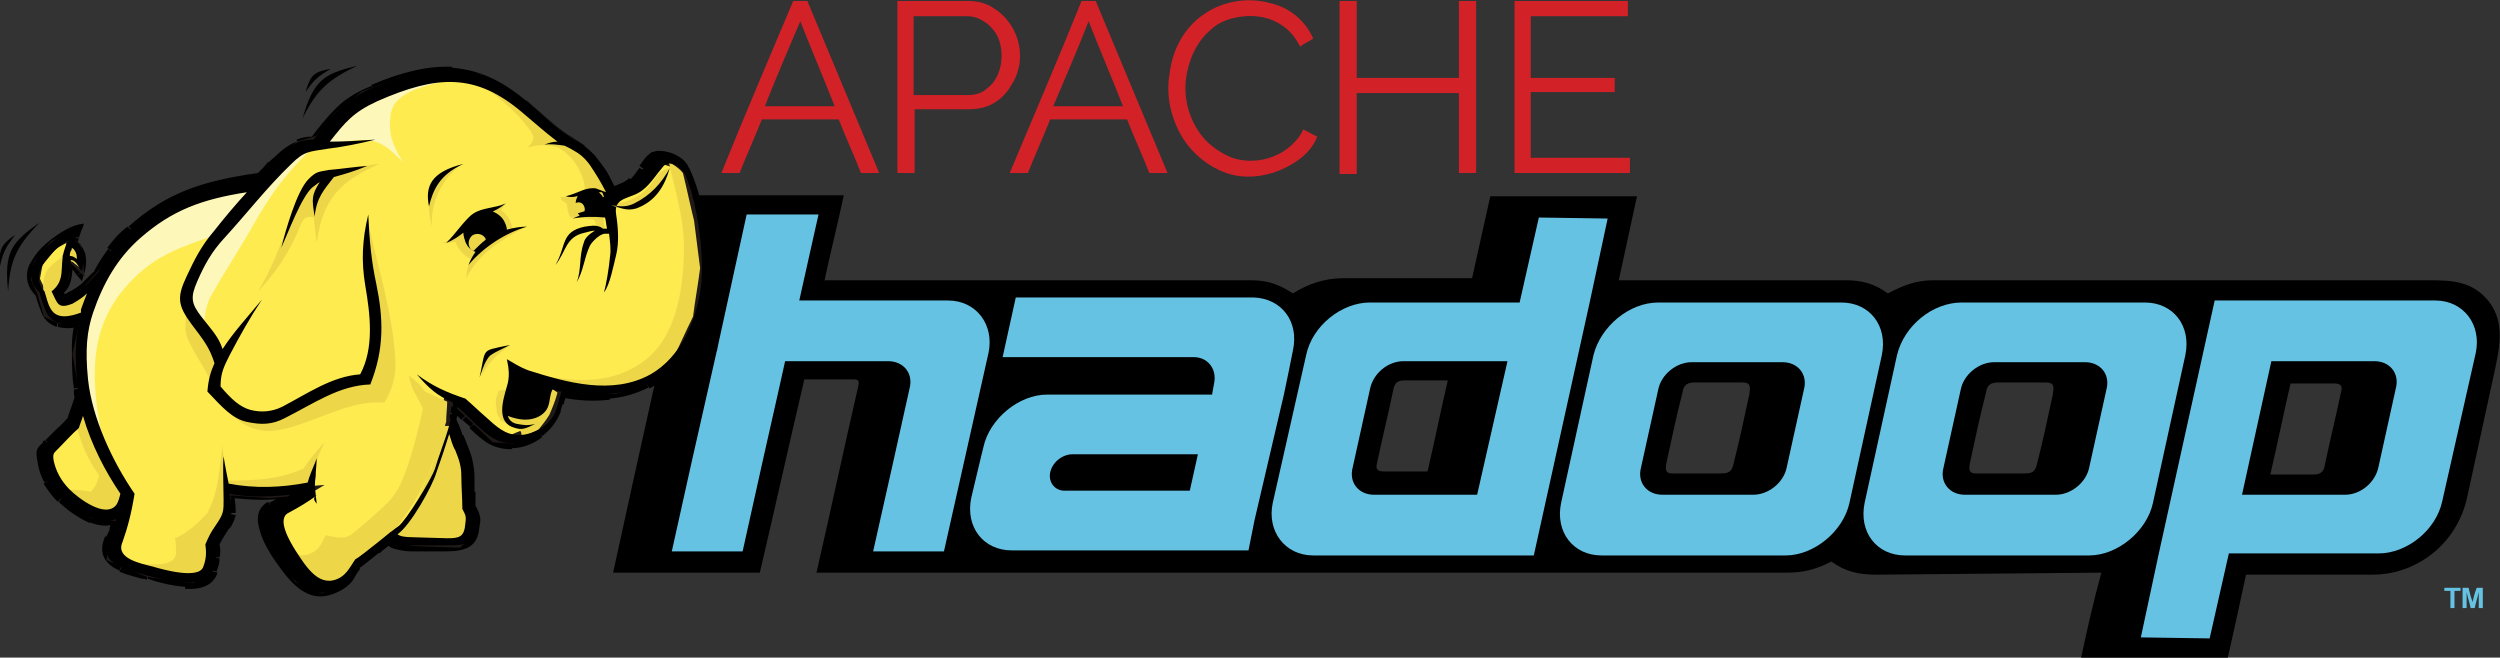 <svg xmlns="http://www.w3.org/2000/svg" viewBox="0 0 247.1 65"><rect x="0" y="0" width="247.1" height="65" fill="#333333" stroke="none"/><style>.st0{fill:#d32128}.st1{fill:#66c2e3}.st2,.st3,.st5,.st6{fill-rule:evenodd;clip-rule:evenodd}.st3,.st5,.st6{fill:#66c2e3}.st5,.st6{fill:#fdf7ba}.st6{fill:#edd749}</style><path d="M119 1.4c1.9-1.3 4.3-1.7 6.5-1.1 1.9.4 3.5 1.7 4.3 3.5-.4.3-.9.5-1.3.8-.4-.8-1-1.6-1.8-2.1-1-.7-2.3-1-3.6-.9-1.3.1-2.6.5-3.5 1.4-1.4 1.2-2.2 3.1-2.4 5-.2 2.1.5 4.3 2 5.9.7.7 1.6 1.3 2.6 1.7 2.1.7 4.6.1 6.1-1.5.4-.4.7-.8.9-1.3.5.2.9.5 1.4.7-.4 1-1.1 1.8-2 2.4-2 1.4-4.7 2-7 1.2-1.7-.6-3.2-1.8-4.2-3.3-1.2-1.9-1.8-4.2-1.4-6.5.3-2.5 1.5-4.6 3.4-5.9zM88.7 17.1V.1h7.1c1 0 1.9.3 2.7.9 1.3.9 2.2 2.5 2.3 4.1.1 1.2-.2 2.4-.9 3.4-.5.9-1.3 1.6-2.3 2-.6.2-1.2.3-1.8.3h-5.4v6.3h-1.7m1.6-15.5v7.8h5.4c.7 0 1.4-.2 1.9-.7.7-.5 1.1-1.3 1.3-2.2.2-1 .1-2.2-.4-3.1-.6-1-1.7-1.8-2.9-1.8h-5.3z" class="st0"></path><path id="path8" d="M106.9.1h1.4c2.4 5.7 4.7 11.3 7.1 17h-1.8c-.7-1.8-1.5-3.5-2.2-5.3h-7.6c-.7 1.8-1.5 3.5-2.2 5.3h-1.8c2.4-5.7 4.8-11.3 7.1-17m-2.8 10.4h6.9c-1.1-2.8-2.3-5.6-3.4-8.4-1.1 2.8-2.3 5.6-3.5 8.4z" class="st0"></path><path d="M132.4.1h1.7v7.6h10.1V.1h1.7v17h-1.7V9.2h-10.1v8h-1.7V.1zM149.7.1h11.2v1.5h-9.6v6.1h8.3v1.4h-8.3v6.5h9.8v1.5h-11.4V.1z" class="st0"></path><path id="path8_1_" d="M78.4.1h1.4c2.4 5.7 4.7 11.3 7.1 17h-1.8c-.7-1.8-1.5-3.5-2.2-5.3h-7.6c-.7 1.8-1.5 3.5-2.2 5.3h-1.8c2.3-5.7 4.7-11.3 7.1-17m-2.8 10.4h6.9c-1.1-2.8-2.3-5.6-3.4-8.4-1.2 2.8-2.4 5.6-3.5 8.4z" class="st0"></path><path d="M241.6 58.1h1.6v.3h-.6v1.7h-.4v-1.7h-.6v-.3zM243.4 60.1v-2h.6c.1.5.2.9.4 1.4.1-.5.2-.9.4-1.4h.6v2h-.4v-1.6c-.1.5-.3 1.1-.4 1.6h-.4c-.1-.5-.3-1.1-.4-1.6v1.6h-.4z" class="st1"></path><path d="M205.7 65h14.5c.6-2.7 1.2-5.4 1.8-8.2h12.5c2 0 3.8-.6 5.4-1.7 1.9-1.3 3.3-3.3 3.9-5.7.9-4.1 1.8-8.3 2.7-12.4.5-2.4 1.2-5-.5-7.2-1.6-2-3.6-2.1-5.9-2.1h-49c-1.7 0-3 .5-4.5 1.3-1.4-1-2.6-1.3-4.2-1.3H160c.6-2.8 1.2-5.5 1.8-8.3h-14.5l-1.8 8.1h-12.8c-1.8 0-3.5.6-4.9 1.5-1.4-.9-2.5-1.3-4.2-1.3H81.5c.6-2.8 1.3-5.6 1.9-8.4H68.9c-2.8 12.4-5.6 24.9-8.3 37.3h14.5c1.5-6.4 2.9-12.7 4.4-19.1h4.9c.6 0 .5.3.4.8-1.4 6.1-2.7 12.2-4.1 18.3h95.9c1.6 0 2.9-.3 4.4-1.1 1.4 1 2.7 1.3 4.5 1.3l22.2-.2c-.8 2.9-1.4 5.6-2 8.4zm-62.6-27.4h-4.3c-.7 0-1 .3-1.1 1-.5 2.4-1.1 4.8-1.6 7.2-.2.7.2.8.8.8h4.2c.7-3 1.3-6 2-9zm24.5.2h4.6c.9 0 .8.5.7 1.2-.5 2.3-1 4.7-1.6 7-.2.8-.7.8-1.4.8h-4.6c-.7 0-.7-.4-.6-1 .5-2.3 1-4.7 1.6-7 .1-.8.5-1 1.3-1zm30 0h4.6c.9 0 .8.5.7 1.2-.5 2.3-1 4.7-1.6 7-.2.8-.7.8-1.4.8h-4.6c-.7 0-.7-.4-.6-1 .5-2.3 1-4.7 1.6-7 .1-.8.5-1 1.3-1zm26.8 9.1h4.3c.7 0 1-.3 1.1-1 .5-2.4 1.1-4.8 1.6-7.2.2-.7-.2-.8-.8-.8h-4.2c-.7 3-1.3 6-2 9" class="st2"></path><path id="path124" d="M193.9 29.9H212c2.8 0 4.6 2.3 4 5.2l-3.2 14.6c-.6 2.8-3.5 5.2-6.3 5.2h-18.2c-2.8 0-4.6-2.3-4-5.2l3.2-14.6c.7-2.9 3.5-5.2 6.4-5.2zm3.2 5.9h9c1.5 0 2.5 1.2 2.1 2.7l-1.7 7.7c-.3 1.5-1.8 2.7-3.3 2.7h-9c-1.5 0-2.5-1.2-2.1-2.7l1.7-7.7c.3-1.5 1.8-2.7 3.3-2.7" class="st3"></path><path id="path130" d="M152.1 21.5l-1.9 8.4h-14.8c-2.8 0-5.7 2.3-6.3 5.2l-3.3 14.6c-.6 2.8 1.2 5.2 4 5.2h21.8l5.5-24.9 1.8-8.4-6.8-.1zm-13.4 14.2H149l-3 13.2h-10.2c-1.5 0-2.5-1.2-2.1-2.7l1.7-7.7c.3-1.6 1.8-2.8 3.3-2.8z" class="st3"></path><path d="M73.8 21.2L71 34l-.1.5c0 .1-.1.3-.1.4l-2.4 10.6-2 9h7l2-9 1.6-7.1.6-2.7h10.2c1.5 0 2.5 1.2 2.1 2.7l-1.6 7.2-2 8.9h7l2-8.9 2.4-10.7c.6-2.8-1.2-5.2-4-5.2H79l1.9-8.5h-7.1zM123.4 54.4H100c-2.8 0-4.6-2.3-4-5.2l1-4.2.2-.8c.6-2.8 3.5-5.2 6.3-5.2h16.3l.2-1.1c.3-1.4-.6-2.6-2-2.6H99.1l1.3-5.9h23.5c2.8.1 4.5 2.4 3.9 5.2l-.4 2-.5 2.4-2.9 12.4-.6 3zm-18.2-5.9h12.4l.8-3.6H106c-1 0-2 .8-2.2 1.8-.2 1 .5 1.8 1.4 1.8" class="st3"></path><path id="path124_1_" d="M163.9 29.9H182c2.8 0 4.6 2.3 4 5.2l-3.2 14.6c-.6 2.8-3.5 5.2-6.3 5.2h-18.2c-2.8 0-4.6-2.3-4-5.2l3.2-14.6c.7-2.8 3.5-5.2 6.4-5.2zm3.3 5.9h9c1.5 0 2.5 1.2 2.1 2.7l-1.7 7.7c-.3 1.5-1.8 2.7-3.3 2.7h-9c-1.5 0-2.5-1.2-2.1-2.7l1.7-7.7c.3-1.5 1.8-2.7 3.3-2.7" class="st3"></path><path d="M8.1 39.4l-.3.9-.7-.2.3-.9.7.2zm-.3.9c-.2.5-.3.9-.5 1.4l-.7-.2c.2-.5.3-.9.5-1.4l.7.2zm-.6 1.5l-.1.1-.2-.2.3.1zm0 .1c-.4.4-.8.7-1.2 1.1l-.5-.5c.4-.4.8-.7 1.1-1.1l.6.5zM6 43l-1 1-.5-.5 1-1 .5.5zm-1 1c-.2.2-.2.2-.3.2l-.5-.5.2-.2.6.5zm-.2.2c-.5.4-.5.5-.4 1.3l-.7.1c-.2-1.1-.1-1.3.6-1.9l.5.5zm-.4 1.3c.1.6.3 1.3.6 1.9l-.6.3c-.4-.7-.6-1.4-.7-2.1l.7-.1zm.6 1.9c.3.6.7 1.1 1.2 1.7l-.5.5c-.6-.6-1-1.2-1.4-1.8l.7-.4zm1.2 1.7c.7.6 1.8 1.5 2.9 1.9l-.2.7c-1.2-.5-2.4-1.4-3.1-2.1l.4-.5zM9.1 51c.8.3 1.6.4 2.2.1l.3.6c-.9.4-1.8.3-2.8-.1l.3-.6zm2.2.1l.7-.3-.2.7-.3-.1-.2-.3zm.5.4c-.1.3-.2.6-.3 1l-.7-.2.3-.9.7.1zm-.3 1c-.1.3-.2.6-.4.9l-.6-.3c.1-.3.3-.6.4-.9l.6.3zm-.4.9c-.6 1.3 0 2 1 2.4l-.3.6c-1.3-.6-2.2-1.6-1.4-3.4l.7.4zm1 2.5c.6.3 1.4.5 2.1.7l-.2.6c-.7-.2-1.5-.4-2.2-.7l.3-.6zm2.1.6c.2 0 .4.1.5.1l-.2.7c-.2-.1-.3-.1-.5-.1l.2-.7zm.5.1c.8.2 2.3.6 3.6.7v.7c-1.4-.1-2.9-.5-3.7-.8l.1-.6zm3.6.8c1.2.1 2.2-.1 2.5-1l.7.2c-.4 1.3-1.7 1.7-3.2 1.6v-.8zm2.5-1.1c.1-.5.2-.8.2-1.2l.7.1c0 .4-.1.8-.3 1.3l-.6-.2zm.2-1.2v-1.2l.7-.1c.1.5.1.9 0 1.3H21zm0-1.1v-.2l.3.1-.3.1zm0-.2c.5-1.1.7-1.3 1-1.9l.6.4c-.3.5-.5.7-1 1.7l-.6-.2zm1-1.9c0-.1.1-.1.2-.2l.6.4-.2.2-.6-.4zm.2-.2c.3-.4.4-.7.4-.9l.7.1c-.1.4-.2.7-.5 1.2l-.6-.4zm.4-1c0-.3 0-.6-.1-1.2l.7-.1c.1.6.1 1 .1 1.3h-.7zm-.1-1.1v-.3l.7-.1v.3l-.7.1zm0-.4v-.3l.7-.1v.4h-.7zm-.1-.3l-.1-.5.5.1-.1.3-.3.1zm.4-.4c1 .2 2 .2 3 .2v.7c-1 0-2-.1-3.1-.2l.1-.7zm3 .2c1 0 2-.1 2.9-.2l.1.7c-1 .1-2 .2-3 .2v-.7zm2.9-.2l.2.7-.2-.3v-.4zm.3.7c-.6.3-1.1.6-1.9 1l-.3-.6c.7-.4 1.3-.7 1.8-1l.4.6zm-1.9 1c-.1 0-.1.1-.2.1l-.3-.6c.1 0 .1-.1.2-.1l.3.6zm-.2.1c-.7.4-.8 1.2-.5 2l-.7.2c-.4-1.2-.3-2.3.8-2.9l.4.7zm-.5 2c.3 1 .9 2 1.3 2.6l-.6.4c-.4-.6-1.1-1.7-1.4-2.8l.7-.2zm1.4 2.6c.8 1.3 1.6 2.4 2.5 2.9l-.4.6c-1-.6-1.9-1.8-2.8-3.1l.7-.4zm2.5 2.9c.9.5 1.9.6 3.2-.1l.3.6c-1.6.9-2.8.8-3.9.1l.4-.6zm3.2-.1c.6-.3.8-.7 1.1-1.2l.6.3c-.3.6-.6 1-1.4 1.5l-.3-.6zm1.1-1.2c.1-.2.2-.4.4-.7l.6.4c-.1.2-.3.4-.4.6l-.6-.3zm.4-.7l.1-.1.2.3-.3-.2zm.1-.1c.2-.1 1.1-.8 1.9-1.6l.5.5c-.9.7-1.8 1.5-2.1 1.6l-.3-.5zm2-1.6c.4-.4.9-.7 1.1-.9l.4.6c-.4.3-.8.6-1.1.9l-.4-.6zm1.1-.9l.3-.2.2.3-.3.2-.2-.3zm.5.1c.1.2.4.3.7.3l-.2.7c-.5-.1-.8-.3-1-.6l.5-.4zm.6.3c.3.1.8.1 1.4.2v.7c-.6 0-1.1-.1-1.5-.2l.1-.7zm1.4.2h2.7v.7h-2.8l.1-.7zm2.7 0h.7v.7h-.7v-.7zm.7 0c.8 0 1.5 0 1.9-.3l.3.6c-.6.3-1.3.4-2.3.4l.1-.7zm1.9-.3c.4-.2.6-.7.7-1.5h.7c-.1 1.1-.4 1.7-1.1 2.1l-.3-.6zm.7-1.5v-.9l.7-.2c.1.3.1.6 0 1.1h-.7zm0-.9c0-.2-.2-.4-.4-.8l.7-.3c.2.4.4.7.4 1l-.7.1zm-.4-.8v-.2h.4l-.4.2zm0-.2v-1.5h.7v1.5h-.7zm-.1-1.5v-1.5h.7v1.5h-.7zm0-1.5c0-.5-.1-1-.2-1.4l.7-.2c.1.5.2 1 .2 1.6h-.7zm-.2-1.4c-.1-.4-.3-.9-.5-1.4l.7-.3c.2.5.4 1 .5 1.5l-.7.2zm-.5-1.4c-.2-.4-.3-.7-.4-1.1l.7-.2c.1.3.3.7.4 1l-.7.3zm.3-1.3l-.3.1.3-.1zm-.7.2c-.2-.5-.4-1.1-.7-1.6l.6-.3c.3.6.5 1.1.7 1.7l-.6.2zm-.7-1.6v-.2l.3.1-.3.1zm0-.2c0-.2.1-.4.1-.5l.7.1c0 .2-.1.4-.1.6l-.7-.2zm.1-.6c0-.2 0-.3.1-.6l.7.1c0 .2 0 .4-.1.6l-.7-.1zm0-.5l.1-.7.5.5-.2.3-.4-.1zm.6-.3l1 1-.5.5-1-1 .5-.5zm1.1 1l.8.7-.5.5-.8-.7.5-.5zm.8.8c.6.5 1.1 1 1.6 1.4l-.4.6c-.6-.4-1.2-.9-1.8-1.5l.6-.5zm1.6 1.4c.5.3 1.2.5 2 .5v.7c-1 0-1.7-.2-2.4-.6l.4-.6zm2 .4c.9 0 1.8-.4 2.6-1l.4.6c-.9.7-2 1.1-3 1.1v-.7zm2.5-1c.7-.5 1.3-1.3 1.6-2.1l.7.2c-.3.9-1 1.8-1.8 2.4l-.5-.5zm1.6-2c.1-.3.2-.5.2-.8l.7.2c-.1.3-.2.5-.2.8l-.7-.2zm.3-.8c.1-.3.2-.6.3-1l.7.2c-.1.3-.2.6-.3 1l-.7-.2zm.3-1l.1-.3.3.1-.1.3-.3-.1zm.4-.2c1.4.3 3 .4 4.5.2l.1.7c-1.6.2-3.2.1-4.7-.2l.1-.7zm4.4.2c1.3-.1 2.6-.5 3.7-1.1l.3.6c-1.2.6-2.5 1-3.9 1.1l-.1-.6zm3.7-1.1c1.6-.9 2.8-2.1 3.7-3.6l.6.4c-.9 1.6-2.2 3-3.9 3.9l-.4-.7zm3.7-3.6l.3.2-.3-.2zm0 0c1-1.7 1.5-3.7 1.8-5.8l.7.1c-.2 2.2-.8 4.3-1.8 6.1l-.7-.4zm1.7-5.8c.2-1.7.1-4-.3-6.2l.7-.1c.4 2.3.5 4.7.3 6.4l-.7-.1zm-.2-6.2c-.3-2-.8-3.9-1.5-5.2l.6-.3c.7 1.4 1.3 3.4 1.6 5.5H69zm-1.6-5.3c-.1-.1-.1-.2-.3-.3l.5-.5c.2.2.3.3.4.5l-.6.3zm-.2-.3c-.3-.3-.8-.6-1.2-.7l.2-.7c.6.2 1.1.5 1.5.9l-.5.5zm-1.3-.8c-.4-.1-.9-.2-1.2 0l-.3-.6c.5-.3 1.1-.2 1.7 0l-.2.6zm-1.1 0c-.1 0-.1.1-.2.1l-.5-.5c.1-.1.2-.2.4-.3l.3.7zm-.2.1c-.3.3-.5.7-.8 1l-.6-.4c.3-.4.5-.8.9-1.1l.5.5zm-.8 1.1c-.3.5-.7 1-1.1 1.4l-.5-.5c.4-.3.7-.8 1-1.2l.6.3zm-1.1 1.3c-.5.5-1.1.7-1.7.9l-.3-.7c.5-.2 1.1-.4 1.5-.8l.5.6zm-1.8 1c-.1 0-.2.1-.3.1l-.3-.7c.1 0 .2-.1.3-.1l.3.7zm-.2.1l-.3.1-.1-.3.3-.1.1.3zm-.5-.2c-.2-.6-.5-1.2-.8-1.7l.6-.4c.3.6.6 1.1.9 1.8l-.7.3zm-.8-1.7c-.3-.5-.7-1-1.1-1.5l.5-.5c.4.5.8 1 1.2 1.6l-.6.4zm-1.1-1.5c-.3-.4-.6-.7-1-.9l.4-.6c.4.3.7.6 1.1 1l-.5.5zm-1-.9c-.3-.3-.7-.5-1.1-.8l.4-.6c.4.3.8.5 1.2.8l-.5.6zm-1.1-.8c-1.2-.8-2.3-1.7-3.3-2.6l.5-.5c1 .9 2 1.8 3.2 2.5l-.4.6zm-3.3-2.6c-.4-.4-.9-.8-1.4-1.2l.5-.5c.5.4.9.8 1.4 1.2l-.5.5zm-1.4-1.2c-2.3-1.9-4.5-2.9-6.8-3v-.7c2.5.2 4.7 1.1 7.2 3.2l-.4.5zm-6.8-3c-2.3-.1-4.8.5-7.7 1.7l-.3-.7c3-1.3 5.6-1.9 8-1.8v.8zM37 9.1c-1.4.6-2.4 1.3-3.3 2.1l-.5-.5c.9-.9 2-1.6 3.5-2.2l.3.6zm-3.3 2.1c-.9.8-1.7 1.8-2.5 3l-.6-.4c.9-1.2 1.7-2.2 2.6-3.1l.5.5zm-2.6 3l-.1.1h-.2v-.4l.3.3zm-.2.1c-.5 0-.9.1-1.3.2l-.3-.7c.5-.2 1-.3 1.5-.3l.1.8zm-1.4.3c-.4.2-.8.4-1.4.9l-.4-.5c.6-.5 1.1-.8 1.6-1l.2.6zm-1.3.9c-.4.4-.8.7-1.2 1.1l-.5-.5c.4-.4.8-.7 1.2-1.1l.5.5zM27 16.6l-.2-.3.2.3zm0 0c-.4.4-.8.7-1.1 1.1l-.5-.5c.4-.4.8-.8 1.1-1.2l.5.6zm-1.1 1.1l-.2.1-.1-.3.3.2zm-.2.1c-2.8.4-5 .9-7 1.7l-.3-.7c2-.8 4.3-1.3 7.1-1.7l.2.7zm-7 1.7c-2 .8-3.7 1.8-5.5 3.4l-.5-.5c1.9-1.7 3.7-2.8 5.7-3.6l.3.7zm-5.6 3.4c-.7.6-1.4 1.3-1.9 2l-.6-.4c.6-.8 1.2-1.5 2-2.1l.5.5zM11.2 25c-.5.7-1 1.5-1.4 2.3l-.6-.3c.4-.8.9-1.6 1.5-2.4l.5.4zm-1.4 2.3l-.3-.2.3.2zm-.1.1c-.4.4-.8.9-1.2 1.3l-.5-.6 1.2-1.2.5.5zm-1.2 1.2c-.5.4-.9.8-1.5 1l-.3-.7c.5-.2.9-.5 1.3-.8l.5.5zm-1.5 1l-.1-.3.1.3zm0 0c-.5.2-.7.3-.9.2l.3-.7s.1-.1.4-.2l.2.7zm-.9.2l.1-.3-.1.3zm0 0c-.3-.1-.3-.3-.5-.8l.7-.2c.1.2.1.4.1.4l-.3.6zm-.5-.8l-.1-.2.2-.2.2.3-.3.1zm.1-.4c.6-.5.7-1.5.8-2.4h.7c-.1 1.1-.1 2.2-1.1 2.9l-.4-.5zm.8-2.4v-.3h.7v.3h-.7zm0-.3v-.3h.3v.4l-.3-.1zm.3-.4c.6 0 .8.4 1.1.9l-.6.4c-.2-.3-.4-.5-.6-.6l.1-.7zm1.2.9c.1.1.2.3.2.4l-.6.4c-.1-.1-.2-.3-.3-.4l.7-.4zm.3.7l-.2.7-.5-.6.4-.2.3.1zm-.7-.2c.1-.5.2-1.2.1-1.8l.7-.1c.2.7.1 1.5-.1 2.1l-.7-.2zm.1-1.8c-.1-.4-.3-.7-.6-.8l.3-.6c.5.3.8.8 1 1.3l-.7.1zm-.6-.8l-.3-.1.1-.3.3.1-.1.3zm-.2-.5c.1-.1.1-.3.2-.5l.7.3c-.1.2-.1.3-.2.5l-.7-.3zm.2-.5c.1-.3.2-.5.3-.9l.7.2-.3.9-.7-.2zm.6-1.1l.6-.1-.2.6-.3-.1-.1-.4zm.2.7c-.7.1-2.2 1-3.3 2.1l-.5-.5c1.2-1.2 2.9-2.2 3.7-2.3l.1.7zM4.6 25c-.4.4-.7.9-.9 1.3L3 26c.3-.5.6-1 1.1-1.5l.5.5zm-1 1.3c-.2.4-.3.9-.2 1.3l-.7.1c-.1-.6 0-1.2.3-1.7l.6.3zm-.2 1.3c.1.4.3.8.7 1.2l-.5.5c-.5-.5-.8-1-.9-1.6l.7-.1zm.7 1.2l.1.2h-.4l.3-.2zm.1.1c.1.4.2.7.3 1l-.7.2c-.1-.3-.2-.6-.3-1l.7-.2zm.2 1c.1.3.2.5.3.7l-.6.3c-.1-.3-.2-.5-.3-.8l.6-.2zm.3.7c.3.5.7.9 1.1 1l-.2.7c-.6-.2-1.2-.6-1.5-1.4l.6-.3zm1.1 1c.5.2 1.2.1 1.8-.1l.3.7c-.7.3-1.5.3-2.2.1l.1-.7zm1.8-.1l.6-.2-.1.6-.3-.1-.2-.3zm.5.4c-.2.8-.3 1.6-.3 2.5h-.7c0-.9.1-1.8.3-2.6l.7.1zm-.3 2.5c0 .9 0 1.9.1 3.1l-.7.1c-.1-1.2-.1-2.3-.1-3.2h.7zm.1 3.1c0 .3.1.6.1.8l-.7.1c0-.3-.1-.6-.1-.9h.7zm.1.9c0 .3.1.6.1.9l-.7.1c-.1-.3-.1-.6-.1-.9l.7-.1zm.1.8v.2l-.3-.1"></path><path fill="#feeb50" fill-rule="evenodd" stroke="#1f1917" stroke-miterlimit="39.755" stroke-width=".859" d="M25.8 18l-4.7.8-4.2 1.9-3.6 2.3-3.4 4.2L8 29.3l-2 .6-.5-1.2.9-1.3.2-1.8h.6l.6.6-.2-1.8L7 24v-.7l-1.7.9L3.8 26l-.3 1.6.6 1.3.6 2.1 1.3.6 1.3-.1 1.2-.7-.9 4.2.8 4.6-.9 2.1-2.9 3.2.5 1.9L6.5 49l2.6 1.8 1.4.2 1.5.1-1 4 3.6 1.5 4.4.6 1.5-1 .1-2.7 1.7-2.8.1-2.2 4.1.3 3.8-.3-3.8 2.3.6 2.7 2.4 3.7 2.3 1 1.9-.8.8-1.5 3.9-3 .8.6 6.1.2 1.2-1 .1-1.7-.4-.8-.2-4.8-2-4.1.3-1.8 1.2.6 3.4 3.2 1.7.1 1.9-.8 1.9-1.4.9-3 5.5.3 3.3-1.3 2.7-2.5 1.9-3.6.5-4.2-.4-4.9-1-4.4-1-1.4-1.5-.5-2.6 2.8-2.3.8-2-3.4-2-1.9-1.1-.7-4.4-3.7-3.6-1.9-3.6-.3-4.1.7L36 9.4l-2.5 2-2 2.4-2 .6-3.7 3.6z" clip-rule="evenodd"></path><path d="M12.3 28.5c-4 4.7-3.1 10.3-2 15.8l-1.8-4.5-.7-4.1c.1-1.3.2-2.7.3-4.1.6-1.3 1.1-2.7 1.7-4 .8-1.2 1.7-2.5 2.5-3.7l3.9-3.3c1.4-.6 2.9-1.2 4.3-1.8 1.7-.2 3.4-.4 5-.7-1.6 1.8-3.1 3.5-4.7 5.3-3.7 1.3-5.9 2.1-8.5 5.1" class="st5"></path><path d="M31.1 14.4c-2.8 2.7-4.3 4.7-6.1 7.9-1.3 2.3-2.7 4.4-4 6.7-.7 1.1-.7 2.1-.9 3.4-.7-.8-1.3-1.6-2-2.3.3-.9.6-1.9.9-2.8 1.1-1.9 2.1-3.8 3.2-5.7 2.2-2.2 4.5-4.4 6.7-6.6.7-.3 1.5-.4 2.2-.6M44.8 7.7c-2.2.8-5.9 1.1-6.2 3.7-.2 1.8.1 2.7 1.2 4.6-2.7-2.8-3.4-2.4-8.6-1.5.7-1.1 1.5-2.1 2.2-3.2l3.9-2.4c1.7-.4 3.4-.7 5-1.1.9-.1 1.7-.1 2.5-.1" class="st5"></path><path d="M50.9 42.1c.7.5.7.8.6 1.1.6-.2 1.2-.5 1.7-.7.4-.5.8-1 1.1-1.5.3-.7.6-1.4.8-2.2-.4-.3-.7-.5-1.1-.8-1.6.2-3.1.4-4.7.6l-.3.9c0 .4.1.9.1 1.3.1.3.3.5.4.8.2.1.5.2.7.3.3.2.5.2.7.2M50.5 34.1c-2.4.7-2.3.9-3 3.2.8-1.5 1.5-2.2 3-3.2M66.1 16.6c-.4.2-.8.3-1.1.7-.6.8-1 1.5-2 2.1-.5.3-1 .5-1.5.6-.4.1-.7 0-1 .3.2 0 .4.1.6.1h1.4c.6-.3 1.1-.7 1.7-1l1-1c.4-.7.6-1.2.9-1.8M28.6 21.8c-.9 2.5-1.7 4.7-3.1 7 1.8-1.9 2.9-3.6 3.9-5.8.4-.9.5-1.8 1.6-1.5.1.8.2 1.7.3 2.5.6-4.3 2.3-6.1 6.2-7.8-1.1.1-2.2.3-3.3.4-1 .2-2.1.5-3.1.7-.5.7-1 1.5-1.5 2.2-.4.9-.7 1.6-1 2.3M36.3 21.7c.9 4 2.1 7.9 2.6 11.9.3 2.6.4 3.9-.9 6.2-1.5-.1-2.4.1-3.8.5-5.6 1.8-8.8 4.5-12.6-.9 1.2.6 2.4 1.1 3.6 1.7l2.6-.5c1.5-.9 3-1.8 4.5-2.6 1.2-.2 2.4-.5 3.5-.7.4-1.6.8-3.2 1.1-4.8-.3-2.1-.6-4.2-.8-6.3 0-1-.1-2-.1-3l.3-1.5M45.9 46.5c-.5 3.3 1.1 5 .4 5.9-.2.3-.4.7-.7.8-1 .4-2.3-.1-2.4.2H40c-.4-.2-.9-.4-1.3-.5.7-.8 1.3-1.6 2-2.3.6-1.4 1.3-2.8 1.9-4.2.4-1.4.8-2.9 1.2-4.3h.6c.6 1.4 1 2.9 1.5 4.4" class="st6"></path><path d="M40.4 37.1c.3 1.5.7 1.8 1.4 3.3-.5 2.3-1.2 5.1-2.1 7.2-.4.9-.7 1.3-1.3 2-1.1 1.1-2.3 2.1-3.5 3.1-.9.7-1.6.4-2.7.2-.5.9-.6 1.4-1.5 1.8-1.4.7-2.6-.8-3.6-1.6.8 1.2 1.5 2.4 2.3 3.6.5.5 1.1 1 1.6 1.5.4.1.9.1 1.3.2.6-.4 1.2-.7 1.8-1.1l.9-1.8c.7-.5 1.3-1 2-1.5l2.4-2.1c.5-.7 1-1.5 1.5-2.2.5-.9.9-1.7 1.4-2.6l1.8-5.4c0-.7.1-1.4.1-2-.7-.3-1.5-.7-2.2-1-.4-.7-1-1.1-1.6-1.6M22.5 47.5c2.5 0 5.2-.1 7.5-1.2.7-1 1.3-1.8 2.1-2.6-.7 1.4-1 2.2-1.1 3.7-.3.4-.5.7-.7 1.1-1.9.1-3.8.1-5.7.1-.6-.1-1.2-.1-1.8-.2l-.2-.2c-.1-.2-.1-.5-.1-.7M22.2 45.7c-.1-.6-.2-1.1-.2-1.7-.4 2.6-.3 4.3-1.5 6.7-.9 1-2 2-3.2 2.5.1.6.1 1 .1 1.5-.2 1.7-3.6.9-5 .9 2.2.6 4.4 1.1 6.7 1.7l1.5-.6c.2-1 .3-1.9.5-2.9.5-.9.9-1.7 1.4-2.6.1-.5.2-1.1.2-1.6-.2-1.4-.4-2.6-.5-3.9M18.4 31.1c-.1 1.3-.2 1.8.4 2.9.7 1.4 1.6 2.7 2.3 4.1.1-.9.2-1.9.2-2.8-.9-1.4-1.9-2.8-2.9-4.2M8.1 40.6c-.2.5-.4.9-.6 1.4.6 2 1.1 3.3 2.3 5-.2.7-.3 1-.8 1.6-1-.2-1.9-.2-2.9-.2 1.1.9 2.2 1.7 3.3 2.6.5-.1 1.1-.2 1.6-.3l1.6-1.6c-.8-1.2-1.6-2.4-2.3-3.6-.7-1.7-1.4-3.3-2.2-4.9M66.1 16c.7 3.1 1.6 5.9 1.5 9-.1 3.8-.8 8.7-4.4 11-4 2.6-8.7 1.4-13 .3 1.8.7 3.6 1.5 5.3 2.2 1.7.1 3.3.2 5 .2 1.1-.3 2.3-.7 3.4-1 .9-.7 1.8-1.5 2.6-2.2.7-1.4 1.3-2.8 2-4.2.2-1.6.5-3.2.7-4.8-.2-1.6-.4-3.2-.6-4.7-.4-1.6-.7-3.1-1.1-4.7-.4-.5-.9-.8-1.4-1.1M6.6 25.1c-1.8 1.2-2.5 1.7-2.3 3.9.2.7.4 1.3.5 2 .3.2.5.3.8.5l.9.3c.6-.1 1.1-.3 1.7-.4l.9-2.7-2.4 1.2h-.6c-.2-.3-.4-.6-.6-1 .3-.4.5-.8.8-1.1.1-.7.3-1.4.4-2.1.2.1.3.1.5.2.2.2.4.3.6.5 0-.4-.1-.8-.1-1.1-.1-.2-.3-.5-.4-.7-.1-.3-.3-.5-.4-.6-.1.4-.2.7-.3 1.1M47.2 7.9c1.6 1.5 3.6 2.8 4.9 4.6.5.7 1.1 1.1 0 2.1 1.1-.3 1.5-.3 2.4-.2 1.6.2 3.2 2.5 3.3 4.2 0 .2-.5.5-1.7.9 0 0-.7-.1-.7 0 .1.4.3.4.6.6.1.4.1 1 .4 1.4.8 0 1.6.1 2.3.2.3.4.2.9.2 1.3.3 0 .6-.1.9-.1-.1-.7-.2-1.4-.2-2 .3-.4.5-.9.8-1.3-.4-.9-.8-1.7-1.1-2.6-.7-.7-1.5-1.4-2.2-2.1h-.2c-.8-.5-1.6-1-2.5-1.5-1.3-1.1-2.7-2.2-4-3.3-1.2-.9-2.2-1.6-3.2-2.2M49.9 20.2c-.1.1-.2.4-.4.5.7.6 1 1.1 1.2 2-.8.4-1.5.8-2.3 1.1-.6.6-1.3 1.2-1.9 1.8-.8-.5-1.1-.8-1.5-1.7-.5.1-.9.2-1.3.1.2 0 .4-.1.7-.2.4-.4.8-.8 1.2-1.3.7-.5 1.4-1.1 2.2-1.6.5-.2.9-.3 1.4-.5.3 0 .6-.1.7-.2" class="st6"></path><path d="M52 22.4c-2.4 1.3-4.7 2.6-5.9 5.1 0-3.1 3.1-4.5 5.9-5.1M45.6 16.3c-1.8 1.2-3.1 3.7-2.9 6.1-.6-2.1-.4-4 1.4-5.5.3-.1.6-.3.9-.4.2-.1.4-.2.6-.2" class="st6"></path><path d="M49 34.8l1.4-.7c-.4.1-1.1.2-1.4.3-1 .2-1.1.4-1.3 1.4-.1.5-.2 1.1-.3 1.5.2-.5.4-1.2.7-1.7.3-.5.4-.5.9-.8zM30.2 9.1c.8-1.2 1.3-1.6 2.5-2.3-1.7.3-2 .6-2.5 2.3zm-.3 2.6c1.4-2.8 2.5-3.8 5.4-5.2-3.3.8-4.3 1.4-5.4 5.2zM0 26.3c.3-1.4.6-1.9 1.5-3.1-1.4 1-1.6 1.4-1.5 3.1zm31.3 23.5c0-.3-.1-.7-.1-1-.1-.6-.1-1.1 0-1.7 0-.6.1-1.2.1-1.8-.2.6-.5 1.2-.7 1.8-.1.2-.1.4-.2.6-2.6.5-5.2.6-7.8.1-.2-1-.4-2-.5-2.7-.1.8 0 3.1 0 4.3 0 1 0 1.3-.5 2.1s-.7.9-1.3 2.3c.1.8.1 1.4-.2 2.2-.4 1.3-4 .3-5 0-1.2-.3-3.7-.8-3-2.4.5-1.4.9-2.9 1.2-4.8-2.2-3.2-4.2-7.5-4.6-11.3-.3-3-.1-4.8.5-6.6 1-2.9 2.4-5.4 4.7-7.4 3.1-2.7 6-3.8 10.5-4.5-1.1 1.2-2.2 2.5-3.3 3.9-1.2 1.4-1.9 2.8-2.6 4.3-1 2.1-1 2.9.4 4.8 1.2 1.6 1.8 2.3 2.3 3.9-.4.9-.6 1.6-.7 2.8 1.5 1.6 2.5 2.7 3.9 3 1.4.3 2.5.3 3.8-.4 2.8-1.4 5.3-3.2 8.4-3.3 1.4-3.5 1.3-6.5.6-9.9-.5-2.3-.7-4.5-.8-6.9-.6 2.5-.7 4.6-.3 7 .5 2.9.9 6.2-.5 8.8-2.8.2-5.2 1.9-7.7 3.2-1 .5-2.1.6-3.2.3-1-.3-1.8-1-2.9-2.3 0-1.3.3-1.9.9-3.1 1-1.9 2-3.7 3.2-5.5-1.4 1.7-2.8 3.2-3.9 4.9-.4-1.2-1-1.8-2.1-3.2-1-1.3-1.1-1.9-.4-3.5.7-1.6 1.4-2.9 2.7-4.3 2.2-2.4 4.2-5 6.6-7.3 1.3-1.3 1.8-1.2 3.6-1.5 1.6-.2 3.1-.5 4.7-.9-1.5.1-3 .2-4.5.2 1.5-1.9 2.3-2.9 4.7-4 5.9-2.6 9.7-2.8 14.3 1.1 1.2 1 2.3 2 3.5 2.9-.4 0-.8.1-1.3.3.6-.1 1.3 0 2 .1l.6.3c.9.5 1.3.8 1.9 1.6.6.9 1.1 1.7 1.6 2.7-.3-.1-.5-.2-.8-.3-.2-.1-.3-.1-.5-.1-.4 0-.7.1-1 .2-.5.2-1.2.5-1.7.6.3.1.8.1 1.1 0h.1c-.1.2-.2.4-.2.7 0 .3 0 .6.2.9 0 .1.1.2.2.3-.2.1-.5.2-.7.3 1.1-.2 2.1-.2 3.2-.1.1.3.1.7.2 1.1h-.4c-.5-.4-1.1-.3-1.8-.2-2.4.5-1.8 1.9-2.9 3.8 1.1-1.4 1-2.8 2.9-3.2.4-.1.7-.2 1-.2-.5.3-1 .7-1.1 1.2-.5 1.4-.2 2.6-.7 3.9.7-1.2.7-2.3 1.3-3.6.2-.4 1-1.2 1.5-1.2h.4c.1.8.2 1.6.1 2.2-.1 1.2-.4 2.9-.6 3.6.6-.8.9-2.5 1.2-3.7.3-1.2.2-2.7 0-4-.3-1.8 1.5-1.5 2.6-2.4.8-.6 1.4-1.6 2.1-2.4.7-.7 1.9.3 2.2 1 1.2 3 1.8 7.7 1.5 10.8-.4 3.4-2 7.1-5 8.8-3.8 2.1-8.3.8-12.1-.4-.8-.3-1.4-.7-2.1-1.1.2.9.3 1.8 0 2.7-.4 1.4-1.1 3.6.8 4.1.7.2 1 .1 2-.4-.8.2-1.2.1-1.8 0-.5-.1-.8-.4-.9-.8.2.1.5.2 1 .3 1.4.3 2.7-.3 3-1.3.2-.6.1-.9.4-1.6.3.1.6.2.9.2-.2.6-.3 1.1-.5 1.7-.4 1.5-2.2 2.6-3.7 2.6-1.4 0-2.3-.9-3.3-1.8-.7-.6-1.3-1.2-2-1.8-1.8-.6-3.2-1.2-4.8-2.4 1.2 1.4 2 2.1 3.6 2.8-.2 2.4-1.1 4.2-1.8 6.5-.3 1-2.9 5.2-3.6 5.7-.5.3-3.7 3-4.3 3.3-.4.6-.8 1.4-1.5 1.8-2 1.1-3.3-1-4.4-2.7-.5-.8-1.9-3.1-.7-3.7 1.1-.6 1.8-1 2.9-1.8-.6.3-.3.6-.1.9zm7.1 3.7c-1 .8-2.8 2.3-3.1 2.5-.6.9-.7 1.5-1.7 2-2.9 1.6-4.4-.3-6.2-2.9-.8-1.3-2.6-4.1-.7-5.1.8-.4 1.4-.7 2-1.1-2 .2-4 .3-6-.1 0 .2.1.5.1.7.1 1.1.2 1.5-.4 2.3-.4.7-.6.8-1.1 2 .1 1 .1 1.5-.2 2.5-.6 2.2-4.8 1-6.5.6-2.1-.6-5-1.1-3.8-3.7.3-.6.5-1.3.7-1.9-1.8.8-4.3-.9-5.5-2.1-1.1-1.1-1.7-2.5-2-3.7-.2-1.1 0-1.1.8-1.9l2.1-2.1c.3-.8.6-1.6.9-2.3-.1-.6-.2-1.2-.2-1.7-.2-2.4-.1-4.1.2-5.7-1.3.5-2.7.3-3.3-1.1-.2-.5-.4-1-.6-1.8-2.8-2.7 2.4-6.2 4-6.5-.2.5-.4.9-.5 1.4 1 .5.9 2.1.7 3-.4-.5-.6-1.1-1.1-1.1-.1 1.1-.1 2.3-.9 3 .3.7.2.7 1 .4 1-.4 1.8-1.3 2.6-2.2.8-1.6 1.9-3.1 3.4-4.4 3.7-3.3 7.1-4.3 12.7-5.2.7-.8 1.5-1.5 2.3-2.3 1.1-1 1.8-1.2 2.9-1.2 1.7-2.3 3.1-4 6-5.2C43 6.1 47.1 6 51.9 9.9c1.6 1.3 2.9 2.7 4.7 3.8.9.6 1.5.9 2.2 1.7.8 1 1.5 2 2 3.3.6-.3 1.3-.5 1.9-1 .7-.6 1.2-1.7 1.9-2.4.9-.9 3 .2 3.4 1.1 1.5 3 2.2 8.4 1.9 11.7-.4 4-2.1 7.8-5.6 9.7-2.4 1.3-5.6 1.4-8.4.9-.2.6-.4 1.2-.5 1.8-.5 1.8-2.6 3.2-4.5 3.3-1.8.1-2.7-.8-3.9-1.9-.6-.6-1.2-1.2-1.8-1.7 0 .4-.1.8-.2 1.1.5.9.7 1.8 1.1 2.7.4 1.1.7 1.8.7 2.9 0 1 .1 2 .1 3 .5.8.5 1 .4 1.9-.1 1.9-1.2 2.1-3 2.1h-3.4c-1.4.2-2.1.1-2.5-.4zm6-10.6c-.4 1.3-.8 2.5-1.3 3.9-.4 1.3-2.5 5.1-3.8 6 .2.2.7.3 1.5.3.6 0 2.8.1 3.4.1 1.2 0 1.7-.1 1.8-1.5.1-.7 0-.8-.3-1.4 0-1.1-.1-2.1-.1-3.2 0-1-.2-1.6-.6-2.6-.3-.5-.4-1-.6-1.6zM6.9 25.3c.3 0 .4.1.7.3 0-.5-.1-.9-.5-1.1 0 .1 0 .2-.1.3-.1.2-.1.4-.1.5zM8.6 29c-.2.5-.4 1-.6 1.6v.3c-1.1.4-2.4.7-3-.4-.3-.5-.4-1.1-.6-1.7-1.7-1.8.9-4.2 2.3-5-.2.4-.3.8-.4 1.1-.4 1.5.2 2.8-1.2 3.9.6 1.2.6 1.8 2.1 1.2.5-.3 1-.6 1.4-1zm-.4 12.1c.8 2.8 2.2 5.5 3.7 7.7-.1.4-.2.8-.4 1.1-1.1 1.4-3.8-.7-4.6-1.5-.9-.9-1.4-1.9-1.6-2.9-.1-.7 0-.7.5-1.2.7-.7 1.3-1.4 2-2 .1-.4.3-.8.4-1.2zm51-22.1c.2.2.3.3.4.5l.1-.1c-.1-.1-.1-.3-.2-.4h-.3zM46 23.9c-.1-.3-.2-.6-.2-.9-.5.4-1.1.8-1.7 1 .8-.7 1.9-2.4 2.7-2.9.9-.6 2.1-.5 3.2-1-.4.3-.8.6-1.3.8.5.2 1 .6 1.2 1.1.1.2.2.5.2.7.7-.2 1.4-.3 2-.3-2.1.6-4.3 2-5.8 3.8.2-.5.4-.9.7-1.3-.5-.2-.8-.5-1-1zm-9.7-7.5c-1.2.5-2.2.8-3.3 1.1-1 1.3-1.7 2-1.9 3.9-.3-1.8-.3-2.1.5-3.4-.2.1-.4.3-.7.5-1.1.9-2.5 4.7-3.1 6 .4-1.6 1.5-5.6 2.7-6.8.8-.8 1-.7 2-.9 1.2-.1 2.5-.3 3.8-.4zm24.1 3.9c.9.1 1.5.2 2.3-.2 1.6-.8 2.7-2 3.5-3.5-.5 1.8-1.4 3.3-3.3 4-1 .3-1.6-.1-2.5-.3zm-18 .1c.4-1.6 1-3.1 3.4-4.2-3.2.8-3.8 2.2-3.4 4.2zM.8 28.8c.2-3.1.8-4.4 3.1-6.8-2.8 2-3.5 2.9-3.1 6.8" class="st2"></path><path d="M46.4 24.4c-.2-.4 0-1 .4-1.2.5-.2 1 0 1.2.4v.1c-.4.3-.8.7-1.2 1.1-.1 0-.3-.1-.4-.4M56.5 20.6c0-.4.4-.6.7-.6.4 0 .6.4.6.7 0 .1 0 .2-.1.2-.3.1-.7.2-1 .3-.1-.2-.3-.4-.2-.6" class="st6"></path><path id="path130_2_" d="M218.4 63.1l1.9-8.4h14.8c2.8 0 5.7-2.3 6.3-5.2l3.3-14.6c.6-2.8-1.2-5.2-4-5.2h-21.8l-5.5 24.9-1.8 8.4 6.8.1zm13.4-14.2h-10.2l2.9-13.2h10.2c1.5 0 2.5 1.2 2.1 2.7l-1.7 7.7c-.3 1.6-1.8 2.8-3.3 2.8z" class="st3"></path></svg>
